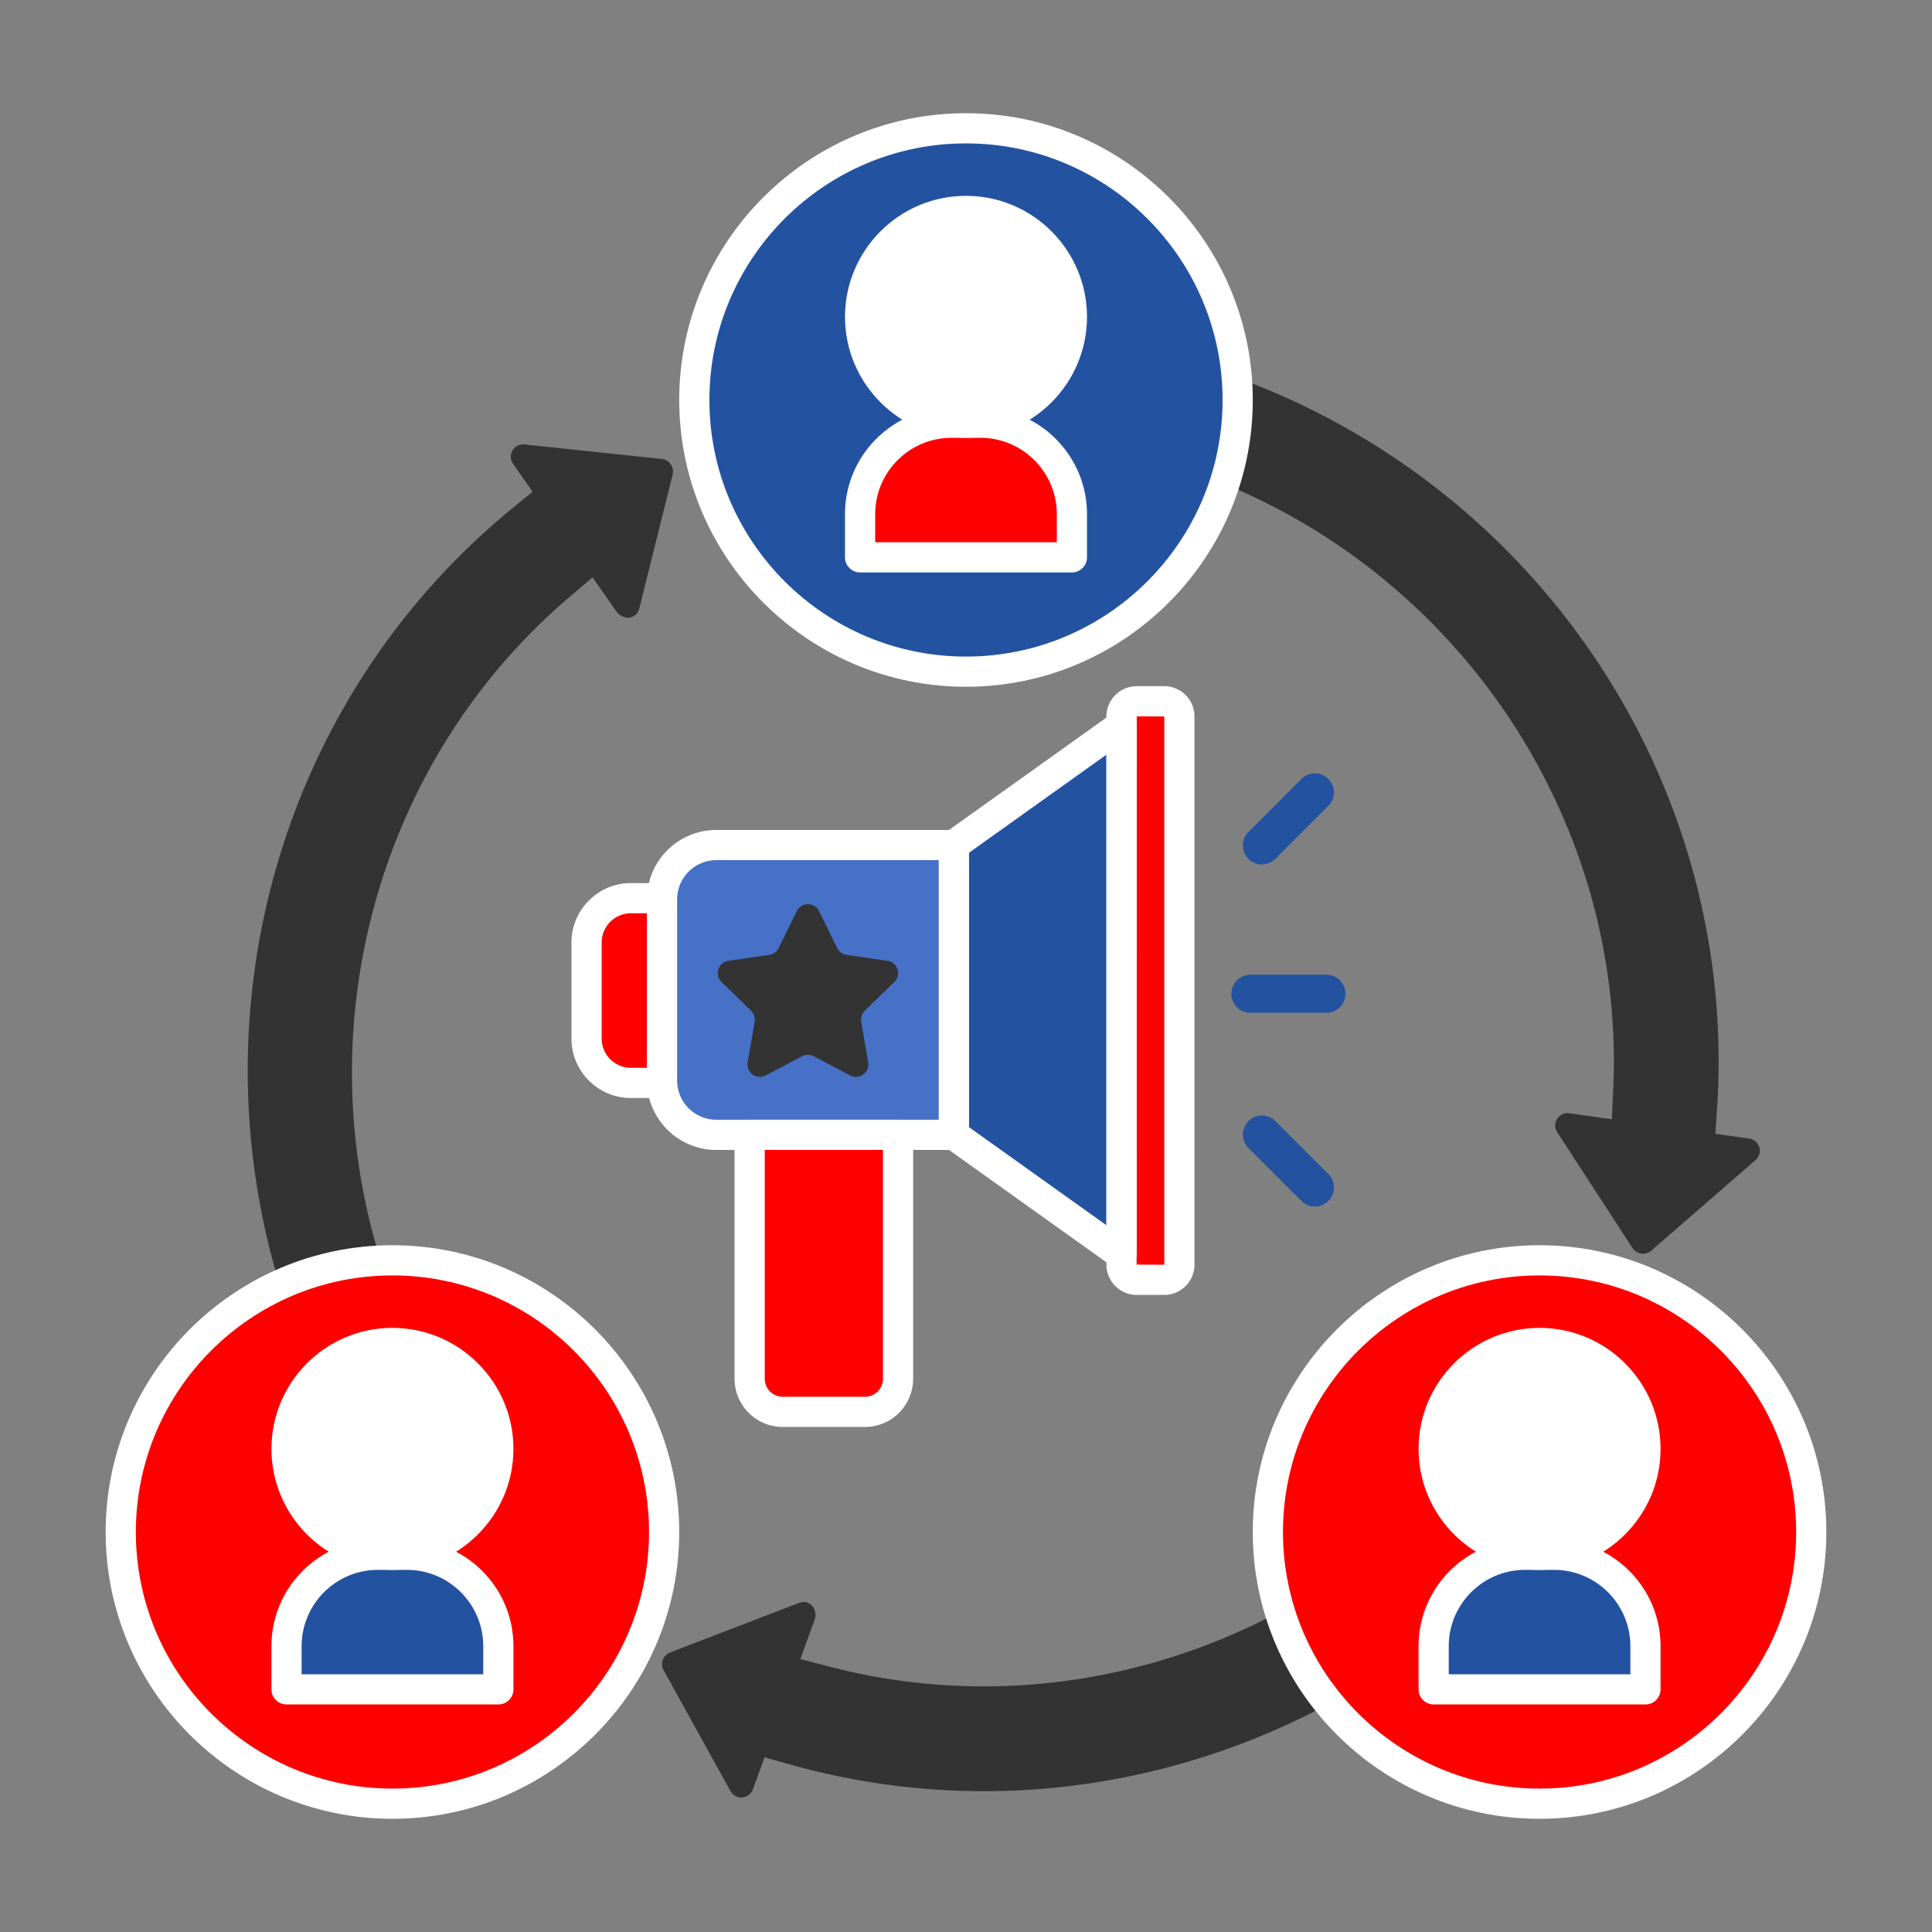 <svg xmlns="http://www.w3.org/2000/svg" version="1.1" xmlns:xlink="http://www.w3.org/1999/xlink" width="512" height="512" x="0" y="0" viewBox="0 0 256 256" style="enable-background:new 0 0 512 512" xml:space="preserve" class=""><rect x="0" y="0" width="256" height="256" fill="#808080" stroke="none"/><g><path fill="#333333" d="m50.169 183.078.117-.067c3.001-1.724 4.189-5.412 2.848-8.603a81.4 81.4 0 0 1-1.472-3.757c-11.828-32.496-2.315-69.239 23.672-91.433l3.182-2.717 3.205 4.579c.357.509 1.158.876 1.765.745.624-.135 1.069-.569 1.225-1.199l4.418-17.748a1.642 1.642 0 0 0-.051-.971 1.767 1.767 0 0 0-.194-.383 1.622 1.622 0 0 0-1.199-.71l-18.192-1.921a1.589 1.589 0 0 0-1.45.609 1.613 1.613 0 0 0-.257 1.574c.047.13.111.255.208.398l2.578 3.682-2.727 2.232c-31.511 25.798-43.212 69.154-29.114 107.886a95.996 95.996 0 0 0 1.762 4.484c1.596 3.79 6.11 5.369 9.676 3.32zM233.161 152.245a1.615 1.615 0 0 0-.976-1.262 1.783 1.783 0 0 0-.433-.12l-4.451-.626.227-3.517c2.623-40.64-21.106-78.766-59.047-94.871a97.019 97.019 0 0 0-10.28-3.691c-4.07-1.208-8.23 1.637-8.694 5.857-.36 3.279 1.658 6.365 4.818 7.309a83.305 83.305 0 0 1 8.718 3.137c31.833 13.511 52.217 45.528 50.725 79.669l-.183 4.18-5.619-.79c-.566-.08-1.152.126-1.51.573-.479.598-.516 1.317-.113 1.936l9.967 15.335c.184.283.435.493.745.625.135.057.273.097.412.119.483.076.958-.063 1.337-.393l13.812-11.995c.436-.377.634-.914.545-1.475zM203.344 185.597c-1.87-.189-3.677.671-4.755 2.211l-.018.025c-19.834 28.328-55.39 41.61-88.475 33.053l-4.051-1.048 1.912-5.252c.213-.584.054-1.451-.403-1.873-.469-.434-1.079-.549-1.685-.316l-17.072 6.561a1.635 1.635 0 0 0-.766.599c-.084.12-.152.247-.202.378-.175.457-.138.95.106 1.389l8.861 16.004a1.59 1.59 0 0 0 1.331.839 1.614 1.614 0 0 0 1.437-.693 1.79 1.79 0 0 0 .207-.399l1.537-4.223 3.393.954c39.207 11.015 81.433-4.268 105.074-38.031.413-.59.819-1.185 1.219-1.785 2.156-3.238.133-7.607-3.738-7.998z" opacity="1" data-original="#ffea92" class=""></path><path fill="#ff0000" d="M87.722 143.181v-24.013c0-.052.007-.102.008-.154h-4.131a5.875 5.875 0 0 0-5.875 5.875v12.729a5.875 5.875 0 0 0 5.875 5.875h4.139c-.005-.104-.016-.207-.016-.312z" opacity="1" data-original="#a4c9ff" class=""></path><path fill="#ffffff" d="M87.737 145.493h-4.139c-4.343 0-7.875-3.533-7.875-7.875v-12.729c0-4.343 3.532-7.875 7.875-7.875h4.131a2.002 2.002 0 0 1 1.991 2.214l.016 24.19a2 2 0 0 1-1.999 2.075zm1.985-2.312h.01zm-6.123-22.168a3.88 3.88 0 0 0-3.875 3.875v12.729a3.879 3.879 0 0 0 3.875 3.875h2.123v-20.48h-2.123z" opacity="1" data-original="#3762cc" class=""></path><path fill="#2352a1" d="M126.386 111.974v38.4l22.221 15.86V96.113z" opacity="1" data-original="#e0ebfc" class=""></path><path fill="#ff0000" d="M154.259 169.585h-3.634a2.018 2.018 0 0 1-2.018-2.018V94.94c0-1.115.904-2.018 2.018-2.018h3.634c1.115 0 2.018.904 2.018 2.018v72.627a2.017 2.017 0 0 1-2.018 2.018z" opacity="1" data-original="#a4c9ff" class=""></path><path fill="#ffffff" d="M148.606 168.234c-.409 0-.816-.125-1.162-.372l-22.221-15.861a2.002 2.002 0 0 1-.838-1.628v-38.399c0-.646.313-1.252.838-1.628l22.221-15.861a2 2 0 0 1 3.162 1.628v70.121a2 2 0 0 1-2 2zm-20.22-18.89 18.221 13.006V99.998l-18.221 13.006z" opacity="1" data-original="#3762cc" class=""></path><path fill="#ffffff" d="M154.259 171.585h-3.634a4.024 4.024 0 0 1-4.019-4.019V94.939a4.023 4.023 0 0 1 4.019-4.018h3.634a4.023 4.023 0 0 1 4.019 4.018v72.627a4.024 4.024 0 0 1-4.019 4.019zm-3.634-76.664-.019 72.645 3.652.019a.018.018 0 0 0 .019-.019V94.939z" opacity="1" data-original="#3762cc" class=""></path><path fill="#4671c6" d="M126.386 150.374v-38.4H94.915a7.192 7.192 0 0 0-7.193 7.193v24.013a7.192 7.192 0 0 0 7.193 7.193z" opacity="1" data-original="#4671c6" class=""></path><path fill="#ffffff" d="M126.386 152.374H94.915c-5.069 0-9.193-4.124-9.193-9.193v-24.013c0-5.069 4.124-9.193 9.193-9.193h31.471a2 2 0 0 1 2 2v38.399a2 2 0 0 1-2 2zm-31.471-38.4a5.2 5.2 0 0 0-5.193 5.193v24.013a5.2 5.2 0 0 0 5.193 5.193h29.471v-34.399z" opacity="1" data-original="#3762cc" class=""></path><path fill="#333333" d="m108.526 120.73 2.418 4.9c.239.485.701.82 1.236.898l5.408.786c1.347.196 1.884 1.85.91 2.8l-3.913 3.814a1.642 1.642 0 0 0-.472 1.453l.924 5.386c.23 1.341-1.178 2.364-2.382 1.731l-4.837-2.543a1.644 1.644 0 0 0-1.528 0l-4.837 2.543c-1.204.633-2.612-.39-2.382-1.731l.924-5.386a1.642 1.642 0 0 0-.472-1.453l-3.913-3.814c-.974-.95-.437-2.605.91-2.8l5.408-.786a1.643 1.643 0 0 0 1.236-.898l2.418-4.9c.602-1.22 2.342-1.22 2.944 0z" opacity="1" data-original="#ffea92" class=""></path><path fill="#ff0000" d="M114.616 187.079h-10.902a4.38 4.38 0 0 1-4.38-4.38v-32.325h19.663v32.325a4.382 4.382 0 0 1-4.381 4.38z" opacity="1" data-original="#a4c9ff" class=""></path><path fill="#ffffff" d="M114.615 189.079h-10.901a6.387 6.387 0 0 1-6.381-6.38v-32.325a2 2 0 0 1 2-2h19.663a2 2 0 0 1 2 2v32.325a6.388 6.388 0 0 1-6.381 6.38zm-13.282-36.705v30.325a2.383 2.383 0 0 0 2.381 2.38h10.901a2.383 2.383 0 0 0 2.381-2.38v-30.325z" opacity="1" data-original="#3762cc" class=""></path><path fill="#2352a1" d="M175.758 134.196h-10.073a2.518 2.518 0 1 1 0-5.036h10.073a2.518 2.518 0 1 1 0 5.036zM176.064 106.73l-7.123 7.123a2.519 2.519 0 0 1-3.561-3.561l7.123-7.123a2.519 2.519 0 0 1 3.561 3.561zM165.38 152.057l7.123 7.123a2.519 2.519 0 0 0 3.561-3.561l-7.123-7.123a2.519 2.519 0 0 0-3.561 3.561z" opacity="1" data-original="#f9a7a7" class=""></path><circle cx="128" cy="53" r="36" fill="#2352a1" opacity="1" data-original="#f9a7a7" class=""></circle><path fill="#ff0000" d="M142.033 73.85h-28.066v-5.72c0-6.69 5.423-12.114 12.114-12.114h3.839c6.69 0 12.114 5.423 12.114 12.114v5.72z" opacity="1" data-original="#6bdddd" class=""></path><path fill="#ffffff" d="M142.033 75.85h-28.066a2 2 0 0 1-2-2v-5.72c0-7.782 6.331-14.114 14.113-14.114h3.84c7.782 0 14.113 6.332 14.113 14.114v5.72a2 2 0 0 1-2 2zm-26.066-4h24.066v-3.72c0-5.577-4.537-10.114-10.113-10.114h-3.84c-5.576 0-10.113 4.537-10.113 10.114z" opacity="1" data-original="#3762cc" class=""></path><circle cx="128" cy="41.983" r="14.033" fill="#ffffff" opacity="1" data-original="#f9cfcf" class=""></circle><path fill="#ffffff" d="M128 58.016c-8.841 0-16.033-7.192-16.033-16.033S119.159 25.95 128 25.95s16.033 7.192 16.033 16.033S136.841 58.016 128 58.016zm0-28.066c-6.635 0-12.033 5.398-12.033 12.033S121.365 54.016 128 54.016s12.033-5.398 12.033-12.033S134.635 29.95 128 29.95z" opacity="1" data-original="#3762cc" class=""></path><circle cx="204" cy="203" r="36" fill="#ff0000" opacity="1" data-original="#a4c9ff" class=""></circle><path fill="#2352a1" d="M218.033 223.85h-28.066v-5.72c0-6.69 5.423-12.114 12.114-12.114h3.839c6.69 0 12.114 5.423 12.114 12.114v5.72z" opacity="1" data-original="#e0ebfc" class=""></path><path fill="#ffffff" d="M218.033 225.85h-28.066a2 2 0 0 1-2-2v-5.72c0-7.782 6.331-14.114 14.113-14.114h3.84c7.782 0 14.113 6.332 14.113 14.114v5.72a2 2 0 0 1-2 2zm-26.066-4h24.066v-3.72c0-5.577-4.537-10.114-10.113-10.114h-3.84c-5.576 0-10.113 4.537-10.113 10.114z" opacity="1" data-original="#3762cc" class=""></path><circle cx="204" cy="191.983" r="14.033" fill="#ffffff" opacity="1" data-original="#f9cfcf" class=""></circle><path fill="#ffffff" d="M204 208.016c-8.841 0-16.033-7.192-16.033-16.033S195.159 175.95 204 175.95s16.033 7.192 16.033 16.033-7.192 16.033-16.033 16.033zm0-28.066c-6.635 0-12.033 5.398-12.033 12.033s5.398 12.033 12.033 12.033 12.033-5.398 12.033-12.033S210.635 179.95 204 179.95z" opacity="1" data-original="#3762cc" class=""></path><circle cx="52" cy="203" r="36" fill="#ff0000" opacity="1" data-original="#6bdddd" class=""></circle><path fill="#2352a1" d="M66.033 223.85H37.967v-5.72c0-6.69 5.423-12.114 12.114-12.114h3.839c6.69 0 12.114 5.423 12.114 12.114v5.72z" opacity="1" data-original="#f9a7a7" class=""></path><path fill="#ffffff" d="M66.033 225.85H37.967a2 2 0 0 1-2-2v-5.72c0-7.782 6.331-14.114 14.113-14.114h3.84c7.782 0 14.113 6.332 14.113 14.114v5.72a2 2 0 0 1-2 2zm-26.066-4h24.066v-3.72c0-5.577-4.537-10.114-10.113-10.114h-3.84c-5.576 0-10.113 4.537-10.113 10.114z" opacity="1" data-original="#3762cc" class=""></path><circle cx="52" cy="191.983" r="14.033" fill="#ffffff" opacity="1" data-original="#f9cfcf" class=""></circle><g fill="#3762cc"><path d="M52 208.016c-8.841 0-16.033-7.192-16.033-16.033S43.159 175.95 52 175.95s16.033 7.192 16.033 16.033S60.841 208.016 52 208.016zm0-28.066c-6.635 0-12.033 5.398-12.033 12.033S45.365 204.016 52 204.016s12.033-5.398 12.033-12.033S58.635 179.95 52 179.95zM128 91c-20.953 0-38-17.047-38-38s17.047-38 38-38 38 17.047 38 38-17.047 38-38 38zm0-72c-18.748 0-34 15.252-34 34s15.252 34 34 34 34-15.252 34-34-15.252-34-34-34zM204 241c-20.953 0-38-17.047-38-38s17.047-38 38-38 38 17.047 38 38-17.047 38-38 38zm0-72c-18.748 0-34 15.252-34 34s15.252 34 34 34 34-15.252 34-34-15.252-34-34-34z" fill="#ffffff" opacity="1" data-original="#3762cc" class=""></path><path d="M52 241c-20.953 0-38-17.047-38-38s17.047-38 38-38 38 17.047 38 38-17.047 38-38 38zm0-72c-18.748 0-34 15.252-34 34s15.252 34 34 34 34-15.252 34-34-15.252-34-34-34z" fill="#ffffff" opacity="1" data-original="#3762cc" class=""></path></g></g></svg>